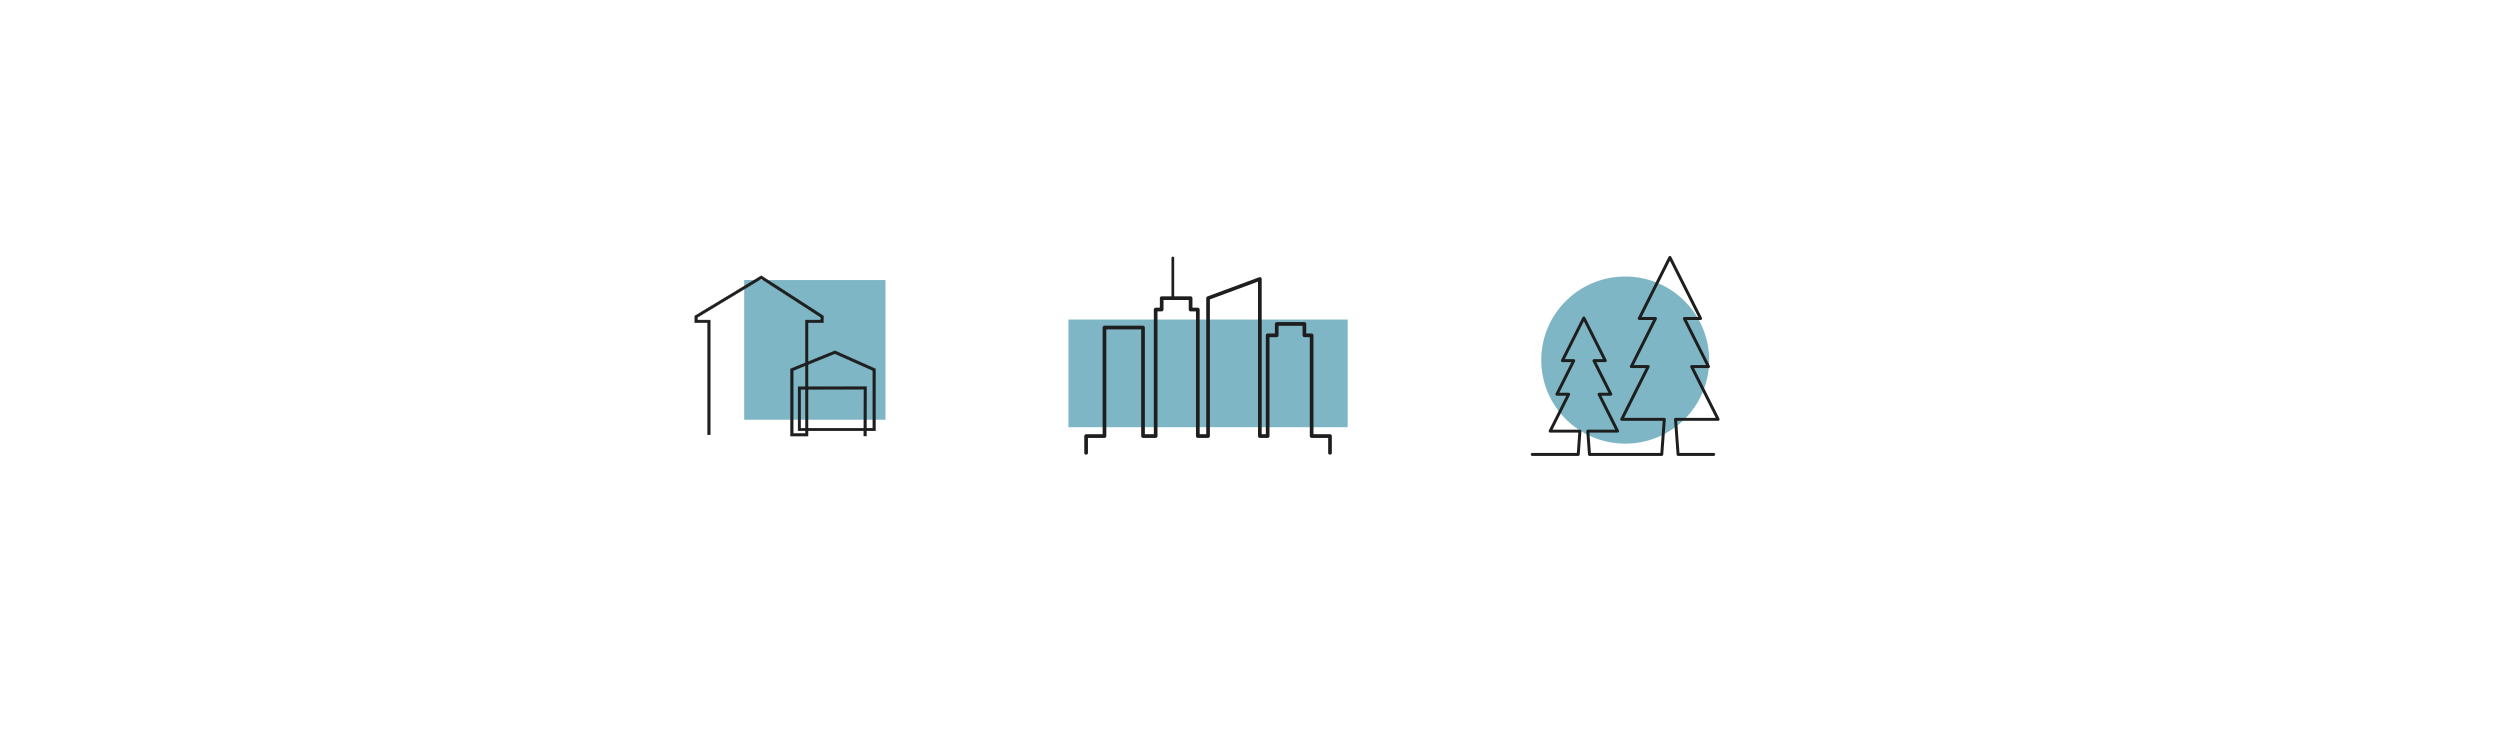 <?xml version="1.0" encoding="UTF-8"?> <!-- Generator: Adobe Illustrator 23.1.1, SVG Export Plug-In . SVG Version: 6.00 Build 0) --> <svg xmlns="http://www.w3.org/2000/svg" xmlns:xlink="http://www.w3.org/1999/xlink" id="Слой_1" x="0px" y="0px" viewBox="0 0 1847.08 549.89" style="enable-background:new 0 0 1847.08 549.89;" xml:space="preserve"> <style type="text/css"> .st0{fill:#7FB6C6;} .st1{fill:#1E1E1E;stroke:#1E1E1E;stroke-width:0.25;stroke-miterlimit:10;} .st2{fill:none;} .st3{clip-path:url(#SVGID_2_);} .st4{clip-path:url(#SVGID_4_);fill:#7FB6C6;} .st5{clip-path:url(#SVGID_4_);fill:#1E1E1E;} .st6{clip-path:url(#SVGID_6_);} .st7{clip-path:url(#SVGID_8_);fill:#7FB6C6;} .st8{clip-path:url(#SVGID_8_);fill:#1E1E1E;} </style> <g> <polyline class="st0" points="654.23,310.12 549.83,310.12 549.83,206.91 654.23,206.91 654.23,310.12 "></polyline> <polyline class="st1" points="524.76,321.25 524.76,236.47 515.34,236.47 515.34,234.49 562.43,206.06 606.41,234.47 606.41,236.47 595.03,236.47 595.03,320.21 586.02,320.21 586.02,273.85 616.81,261.31 644.89,273.82 644.89,316.34 591.61,316.34 591.61,287.71 638.31,287.62 638.22,322.14 640.2,322.14 640.3,285.62 589.63,285.73 589.63,318.32 646.88,318.32 646.88,272.53 616.85,259.15 584.03,272.51 584.03,322.2 597.01,322.2 597.01,238.46 608.4,238.46 608.4,233.39 562.47,203.72 513.35,233.37 513.35,238.46 522.78,238.46 522.78,321.25 524.76,321.25 "></polyline> <rect x="513.25" y="203.75" class="st2" width="141.1" height="118.47"></rect> <g> <g> <defs> <rect id="SVGID_1_" x="789.38" y="189.56" width="206.33" height="146.43"></rect> </defs> <clipPath id="SVGID_2_"> <use xlink:href="#SVGID_1_" style="overflow:visible;"></use> </clipPath> <g class="st3"> <defs> <rect id="SVGID_3_" x="789.38" y="189.56" width="206.33" height="146.43"></rect> </defs> <clipPath id="SVGID_4_"> <use xlink:href="#SVGID_3_" style="overflow:visible;"></use> </clipPath> <polyline class="st4" points="995.71,315.65 789.38,315.65 789.38,236.08 995.71,236.08 995.71,315.65 "></polyline> <path class="st5" d="M984.01,334.59v-12.41c0-0.36-0.15-0.71-0.4-0.96c-0.25-0.25-0.6-0.4-0.96-0.4h-12.21v-73.07 c0-0.36-0.14-0.71-0.4-0.96c-0.25-0.25-0.6-0.4-0.96-0.4h-3.98v-7.06c0-0.36-0.15-0.71-0.4-0.96c-0.26-0.25-0.61-0.4-0.96-0.4 h-20.46c-0.36,0-0.71,0.14-0.96,0.4c-0.25,0.25-0.4,0.6-0.4,0.96v7.06h-5.31c-0.36,0-0.71,0.14-0.96,0.4 c-0.26,0.25-0.4,0.6-0.4,0.96v73.07h-3.06V206.11c0-0.45-0.22-0.86-0.59-1.12c-0.37-0.25-0.83-0.31-1.25-0.16l-38.26,14.18 c-0.53,0.19-0.89,0.71-0.89,1.27v100.54h-4.84v-92.12c0-0.36-0.15-0.71-0.4-0.96c-0.25-0.25-0.6-0.4-0.96-0.4h-3.98v-7.06 c0-0.36-0.15-0.71-0.4-0.96c-0.25-0.25-0.6-0.4-0.96-0.4h-21.36c-0.36,0-0.71,0.14-0.96,0.4c-0.26,0.25-0.4,0.6-0.4,0.96v7.06 h-3.09c-0.36,0-0.71,0.14-0.96,0.4c-0.25,0.25-0.4,0.6-0.4,0.96v92.12h-6.62v-78.83c0-0.36-0.15-0.71-0.4-0.96 c-0.25-0.25-0.6-0.4-0.96-0.4h-28.47c-0.36,0-0.71,0.14-0.96,0.4c-0.25,0.25-0.4,0.6-0.4,0.96v78.83h-12.21 c-0.36,0-0.71,0.14-0.96,0.4c-0.26,0.25-0.4,0.6-0.4,0.96v12.41c0,0.75,0.61,1.36,1.36,1.36s1.36-0.61,1.36-1.36v-11.05h12.21 c0.36,0,0.71-0.14,0.96-0.4c0.26-0.25,0.4-0.6,0.4-0.96v-78.83h25.75v78.83c0,0.36,0.15,0.71,0.4,0.96 c0.26,0.25,0.61,0.4,0.96,0.4h9.34c0.36,0,0.71-0.14,0.96-0.4c0.26-0.25,0.4-0.6,0.4-0.96v-92.12h3.09 c0.36,0,0.71-0.14,0.96-0.4c0.25-0.25,0.4-0.6,0.4-0.96v-7.06h18.63v7.06c0,0.36,0.15,0.71,0.4,0.96c0.25,0.25,0.6,0.4,0.96,0.4 h3.98v92.12c0,0.36,0.15,0.71,0.4,0.96c0.26,0.25,0.61,0.4,0.96,0.4h7.56c0.36,0,0.71-0.14,0.96-0.4c0.26-0.25,0.4-0.6,0.4-0.96 V221.23l35.54-13.17v114.12c0,0.36,0.15,0.71,0.4,0.96c0.25,0.25,0.6,0.4,0.96,0.4h5.79c0.36,0,0.71-0.14,0.96-0.4 c0.25-0.25,0.4-0.6,0.4-0.96v-73.07h5.31c0.36,0,0.71-0.14,0.96-0.4c0.26-0.25,0.4-0.6,0.4-0.96v-7.06h17.74v7.06 c0,0.36,0.15,0.71,0.4,0.96c0.25,0.25,0.6,0.4,0.96,0.4h3.98v73.07c0,0.36,0.15,0.71,0.4,0.96c0.26,0.25,0.6,0.4,0.96,0.4h12.21 v11.05c0,0.75,0.61,1.36,1.36,1.36S984.01,335.34,984.01,334.59"></path> <path class="st5" d="M867.52,220.29V190.6c0-0.55-0.45-1-1-1c-0.55,0-1,0.45-1,1v29.68c0,0.55,0.45,1,1,1 C867.07,221.28,867.52,220.84,867.52,220.29"></path> </g> </g> </g> <g> <defs> <rect id="SVGID_5_" x="1130.86" y="189.08" width="139.77" height="147.76"></rect> </defs> <clipPath id="SVGID_6_"> <use xlink:href="#SVGID_5_" style="overflow:visible;"></use> </clipPath> <g class="st6"> <defs> <rect id="SVGID_7_" x="1130.86" y="189.08" width="139.77" height="147.76"></rect> </defs> <clipPath id="SVGID_8_"> <use xlink:href="#SVGID_7_" style="overflow:visible;"></use> </clipPath> <path class="st7" d="M1262.77,266.04c0,34.1-27.77,61.75-62.02,61.75c-34.26,0-62.03-27.64-62.03-61.75s27.77-61.75,62.03-61.75 C1235,204.3,1262.77,231.94,1262.77,266.04"></path> <path class="st8" d="M1266.11,334.65h-25.27l-1.73-23.74h30.29c0.38,0,0.74-0.19,0.94-0.52c0.2-0.32,0.22-0.73,0.05-1.07 l-18.77-37.38h10.67c0.39,0,0.74-0.19,0.94-0.52c0.2-0.32,0.22-0.73,0.05-1.07l-17.04-33.93h10.22c0.39,0,0.74-0.2,0.94-0.52 c0.2-0.33,0.22-0.73,0.05-1.07l-22.68-45.14c-0.19-0.38-0.57-0.61-0.99-0.61c-0.42,0-0.8,0.24-0.99,0.61l-22.67,45.14 c-0.17,0.34-0.15,0.75,0.05,1.07c0.2,0.32,0.56,0.52,0.94,0.52h10.22l-17.04,33.93c-0.17,0.34-0.15,0.75,0.05,1.07 c0.2,0.33,0.56,0.52,0.94,0.52h10.67l-18.77,37.38c-0.17,0.34-0.15,0.75,0.05,1.07c0.2,0.33,0.56,0.52,0.94,0.52h30.28 l-1.73,23.74h-51.34l-1.09-15.02h20.81c0.38,0,0.74-0.2,0.94-0.52c0.2-0.33,0.22-0.73,0.05-1.07l-12.88-25.65h6.92 c0.38,0,0.74-0.2,0.94-0.52c0.2-0.33,0.22-0.73,0.05-1.07l-11.67-23.24h6.6c0.39,0,0.74-0.2,0.94-0.52 c0.2-0.33,0.22-0.73,0.05-1.07l-15.85-31.56c-0.19-0.38-0.57-0.61-0.99-0.61c-0.42,0-0.8,0.23-0.99,0.61l-15.85,31.56 c-0.17,0.34-0.15,0.75,0.05,1.07c0.2,0.32,0.56,0.52,0.94,0.52h6.6l-11.67,23.24c-0.17,0.34-0.15,0.75,0.05,1.07 c0.2,0.32,0.56,0.52,0.94,0.52h6.92l-12.88,25.65c-0.17,0.34-0.16,0.75,0.05,1.07c0.2,0.32,0.56,0.52,0.94,0.52h20.81 l-1.09,15.02h-32.92c-0.61,0-1.11,0.49-1.11,1.1c0,0.61,0.5,1.1,1.11,1.1h33.95c0.58,0,1.06-0.44,1.1-1.02l1.25-17.22 c0.02-0.31-0.08-0.6-0.29-0.83c-0.21-0.22-0.5-0.35-0.81-0.35h-20.21l12.89-25.65c0.17-0.34,0.15-0.75-0.05-1.07 c-0.2-0.32-0.56-0.52-0.94-0.52h-6.92l11.67-23.24c0.17-0.34,0.15-0.75-0.05-1.07c-0.2-0.33-0.56-0.52-0.94-0.52h-6.6l14.06-28 l14.06,28h-6.6c-0.39,0-0.74,0.19-0.94,0.52c-0.2,0.33-0.22,0.73-0.05,1.07l11.67,23.24h-6.92c-0.38,0-0.74,0.2-0.94,0.52 c-0.2,0.33-0.22,0.73-0.05,1.07l12.88,25.65h-20.21c-0.31,0-0.6,0.13-0.81,0.35c-0.21,0.23-0.31,0.52-0.29,0.83l1.25,17.22 c0.04,0.58,0.52,1.02,1.1,1.02h53.4c0.58,0,1.06-0.44,1.1-1.02l1.89-25.94c0.02-0.31-0.08-0.6-0.29-0.83 c-0.21-0.22-0.5-0.35-0.81-0.35h-29.68l18.77-37.38c0.17-0.34,0.15-0.75-0.05-1.07c-0.2-0.32-0.56-0.52-0.94-0.52h-10.67 l17.04-33.93c0.17-0.34,0.15-0.75-0.05-1.07c-0.2-0.33-0.56-0.52-0.94-0.52h-10.22l20.88-41.58l20.89,41.58h-10.22 c-0.38,0-0.74,0.19-0.94,0.52c-0.2,0.32-0.22,0.73-0.05,1.07l17.04,33.93h-10.67c-0.38,0-0.74,0.2-0.94,0.52 c-0.2,0.33-0.22,0.73-0.05,1.07l18.77,37.38h-29.68c-0.31,0-0.6,0.13-0.81,0.35c-0.21,0.22-0.31,0.52-0.29,0.83l1.89,25.94 c0.04,0.58,0.52,1.02,1.1,1.02h26.3c0.61,0,1.11-0.49,1.11-1.1C1267.22,335.14,1266.72,334.65,1266.11,334.65"></path> </g> </g> </g> </svg> 